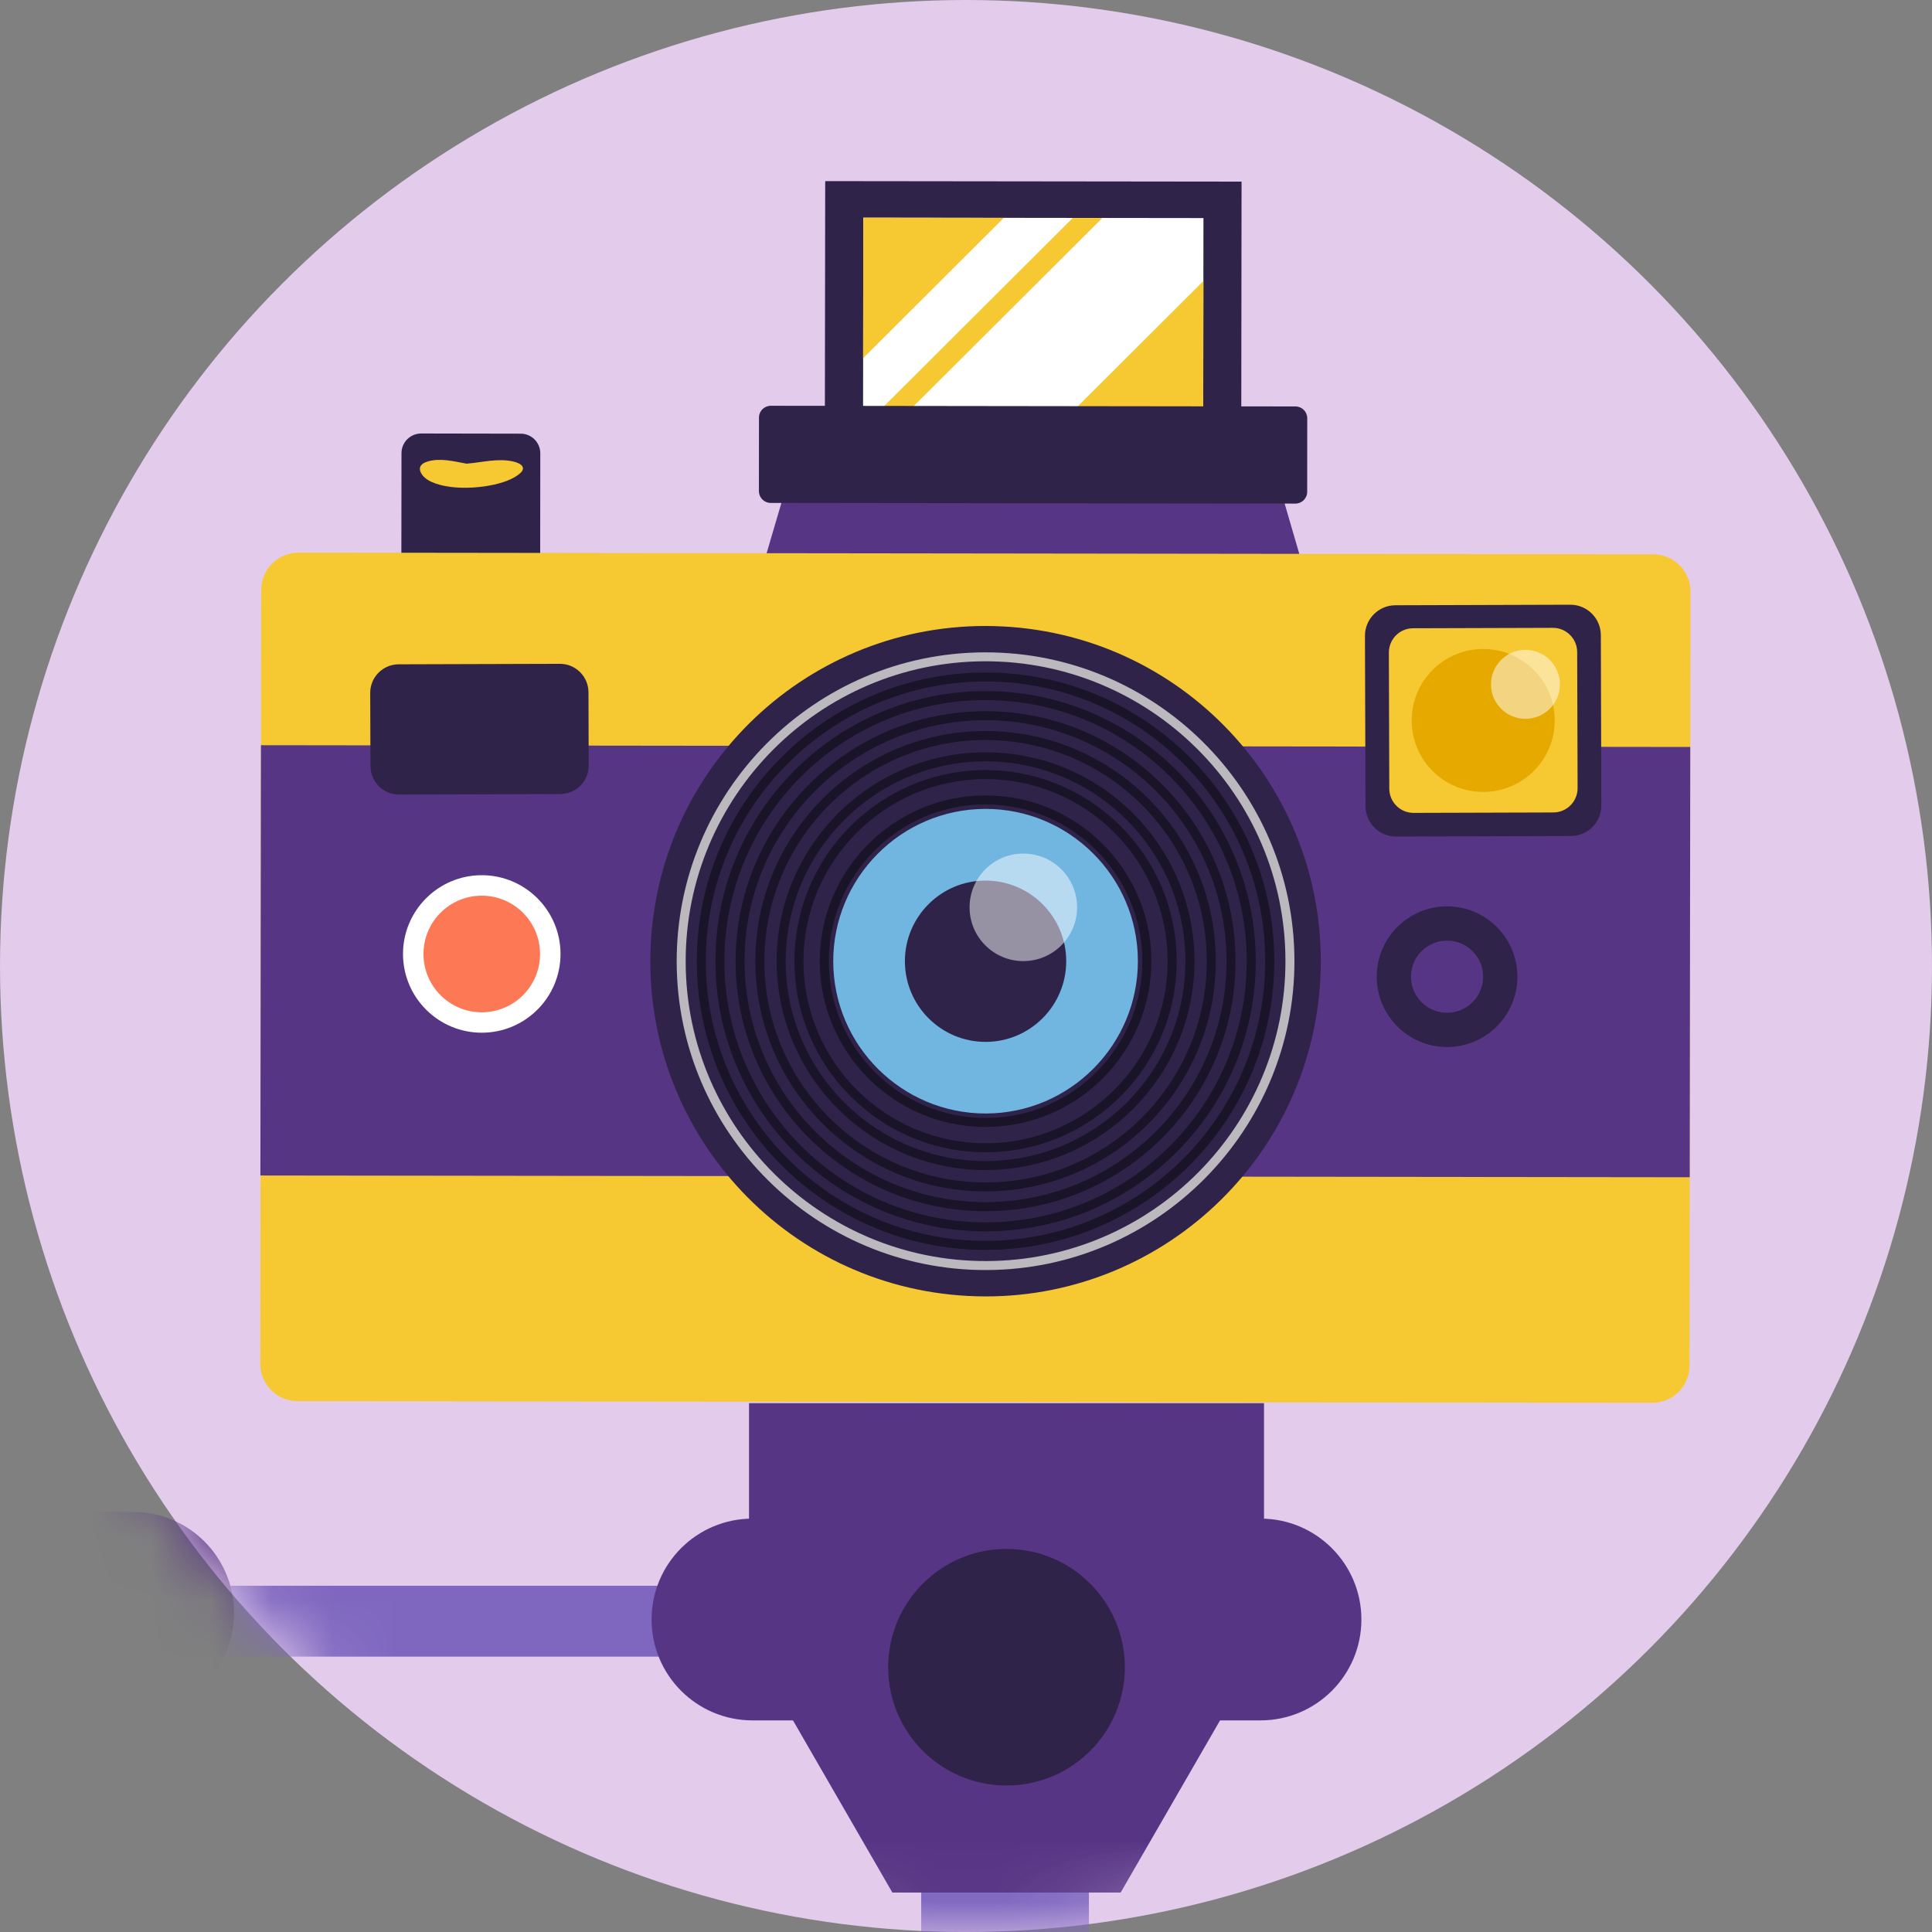 <svg width="32" height="32" viewBox="0 0 32 32" fill="none" xmlns="http://www.w3.org/2000/svg">
<rect x="0" y="0" width="32" height="32" fill="#808080" stroke="none"/>
<g clip-path="url(#clip0_3337_46087)">
<circle cx="16" cy="16" r="16" fill="#E2CBEB"/>
<mask id="mask0_3337_46087" style="mask-type:alpha" maskUnits="userSpaceOnUse" x="0" y="-1" width="32" height="33">
<circle cx="16" cy="16" r="16" fill="#F0CFFF"/>
</mask>
<g mask="url(#mask0_3337_46087)">
<path d="M20.564 3.008L13.668 3L13.661 8.058L20.558 8.067L20.564 3.008Z" fill="#2F2349"/>
<path d="M19.933 3.612L14.299 3.605L14.294 7.737L19.928 7.743L19.933 3.612Z" fill="white"/>
<path d="M16.626 3.609L14.299 3.606L14.296 5.933L16.626 3.609Z" fill="#F6C933"/>
<path d="M14.294 7.564L18.258 3.611L17.768 3.61L14.295 7.074L14.294 7.564Z" fill="#F6C933"/>
<path d="M16.837 7.741L19.928 7.744L19.932 4.654L16.837 7.741Z" fill="#F6C933"/>
<path d="M6.977 7.18L8.624 7.183C8.804 7.183 8.949 7.329 8.949 7.508L8.946 9.9L6.647 9.898L6.65 7.505C6.65 7.326 6.796 7.18 6.976 7.18L6.977 7.18Z" fill="#2F2349"/>
<path d="M22.45 12.366L11.76 12.352L13.145 7.641L21.077 7.651L22.45 12.366Z" fill="#573585"/>
<path d="M27.365 23.235L4.928 23.207C4.587 23.207 4.311 22.929 4.311 22.587L4.326 9.771C4.326 9.429 4.604 9.153 4.946 9.153L27.382 9.181C27.724 9.181 28 9.459 28 9.8L27.984 22.617C27.984 22.959 27.707 23.235 27.365 23.235Z" fill="#F6C933"/>
<path d="M4.322 12.343L4.313 19.47L27.987 19.499L27.996 12.372L4.322 12.343Z" fill="#573585"/>
<path d="M21.456 8.341L12.765 8.33C12.657 8.33 12.57 8.242 12.57 8.135L12.571 6.916C12.571 6.808 12.659 6.721 12.767 6.721L21.457 6.732C21.565 6.732 21.652 6.82 21.652 6.927L21.651 8.146C21.651 8.254 21.563 8.341 21.456 8.341Z" fill="#2F2349"/>
<path d="M8.501 7.644C8.248 7.586 7.987 7.659 7.728 7.68C7.513 7.641 7.293 7.581 7.083 7.644C6.944 7.686 6.937 7.765 6.974 7.835C7.04 7.959 7.223 8.033 7.459 8.064C7.834 8.115 8.41 8.035 8.622 7.832C8.707 7.752 8.65 7.678 8.501 7.644Z" fill="#F6C933"/>
<path d="M21.869 16.209C22.028 13.147 19.675 10.535 16.612 10.376C13.55 10.216 10.938 12.569 10.779 15.632C10.619 18.694 12.973 21.306 16.035 21.465C19.097 21.625 21.709 19.271 21.869 16.209Z" fill="#2F2349"/>
<path d="M18.995 15.912C19 17.387 17.808 18.587 16.333 18.592C14.858 18.597 13.658 17.405 13.653 15.929C13.648 14.454 14.841 13.254 16.316 13.25C17.791 13.245 18.991 14.437 18.995 15.912Z" fill="#71B5E1"/>
<path d="M16.333 18.741C14.778 18.746 13.509 17.485 13.504 15.929C13.499 14.374 14.76 13.105 16.315 13.1C17.87 13.095 19.139 14.356 19.144 15.911C19.149 17.467 17.889 18.736 16.333 18.741ZM16.316 13.398C14.925 13.402 13.797 14.538 13.801 15.929C13.806 17.32 14.941 18.447 16.332 18.443C17.723 18.439 18.851 17.303 18.847 15.912C18.843 14.521 17.707 13.393 16.316 13.398Z" fill="#2F2349"/>
<path d="M17.66 15.916C17.662 16.654 17.066 17.254 16.328 17.257C15.591 17.259 14.991 16.663 14.988 15.925C14.986 15.187 15.581 14.588 16.319 14.585C17.057 14.583 17.657 15.178 17.66 15.916Z" fill="#2F2349"/>
<path d="M16.341 21.036C13.52 21.046 11.217 18.758 11.208 15.937C11.199 13.117 13.487 10.814 16.307 10.805C19.128 10.795 21.431 13.083 21.44 15.904C21.449 18.724 19.161 21.027 16.341 21.036ZM16.308 10.953C13.569 10.962 11.348 13.197 11.357 15.937C11.366 18.675 13.601 20.896 16.34 20.887C19.079 20.879 21.3 18.643 21.291 15.904C21.283 13.165 19.047 10.945 16.308 10.953Z" fill="#BBB8BE"/>
<path d="M16.333 18.666C14.819 18.671 13.583 17.443 13.578 15.929C13.573 14.415 14.801 13.18 16.315 13.175C17.829 13.169 19.065 14.398 19.07 15.911C19.075 17.425 17.847 18.661 16.333 18.666ZM16.316 13.323C14.884 13.328 13.723 14.497 13.728 15.929C13.732 17.36 14.901 18.522 16.333 18.517C17.765 18.513 18.926 17.344 18.921 15.912C18.916 14.48 17.748 13.319 16.316 13.324V13.323Z" fill="#191427"/>
<g opacity="0.5">
<path d="M17.84 15.025C17.841 15.517 17.444 15.917 16.952 15.919C16.46 15.92 16.061 15.523 16.059 15.031C16.058 14.539 16.455 14.139 16.947 14.138C17.439 14.136 17.838 14.533 17.84 15.025Z" fill="white"/>
</g>
<path d="M16.334 19.085C14.589 19.091 13.165 17.676 13.159 15.931C13.153 14.186 14.569 12.761 16.314 12.755C18.059 12.75 19.483 14.165 19.489 15.91C19.495 17.655 18.079 19.08 16.334 19.085ZM16.314 12.904C14.652 12.91 13.303 14.267 13.308 15.93C13.313 17.593 14.67 18.942 16.334 18.936C17.996 18.931 19.345 17.574 19.34 15.911C19.334 14.248 17.978 12.899 16.314 12.904Z" fill="#191427"/>
<path d="M16.335 19.38C14.428 19.386 12.871 17.84 12.864 15.931C12.858 14.024 14.405 12.467 16.313 12.461C18.221 12.454 19.777 14.001 19.784 15.909C19.79 17.816 18.243 19.373 16.335 19.379V19.38ZM16.313 12.61C14.487 12.616 13.008 14.106 13.013 15.931C13.019 17.757 14.509 19.237 16.334 19.231C18.16 19.226 19.641 17.736 19.634 15.91C19.628 14.085 18.138 12.605 16.313 12.61Z" fill="#191427"/>
<path d="M16.337 19.734C14.234 19.74 12.518 18.035 12.511 15.933C12.505 13.83 14.21 12.115 16.312 12.108C18.414 12.101 20.13 13.805 20.137 15.908C20.143 18.01 18.438 19.726 16.336 19.733L16.337 19.734ZM16.312 12.257C14.292 12.264 12.654 13.913 12.66 15.933C12.666 17.953 14.316 19.592 16.336 19.585C18.356 19.579 19.995 17.93 19.988 15.909C19.982 13.889 18.333 12.251 16.312 12.257Z" fill="#191427"/>
<path d="M16.337 20.061C14.055 20.068 12.191 18.217 12.184 15.934C12.177 13.651 14.027 11.787 16.311 11.78C18.594 11.773 20.457 13.624 20.464 15.907C20.472 18.19 18.62 20.054 16.337 20.061ZM16.311 11.929C14.11 11.936 12.325 13.732 12.332 15.933C12.34 18.134 14.136 19.919 16.337 19.911C18.538 19.904 20.322 18.108 20.316 15.907C20.308 13.707 18.512 11.922 16.311 11.929Z" fill="#191427"/>
<path d="M16.339 20.395C13.871 20.403 11.858 18.402 11.85 15.935C11.843 13.468 13.843 11.455 16.31 11.447C18.777 11.439 20.791 13.439 20.799 15.906C20.807 18.374 18.806 20.387 16.339 20.395H16.339ZM16.31 11.595C13.925 11.603 11.991 13.55 11.998 15.935C12.006 18.32 13.953 20.254 16.338 20.247C18.723 20.239 20.657 18.292 20.65 15.907C20.642 13.522 18.695 11.588 16.31 11.596V11.595Z" fill="#191427"/>
<path d="M16.339 20.702C13.703 20.711 11.551 18.573 11.542 15.936C11.534 13.299 13.672 11.147 16.309 11.139C18.945 11.13 21.097 13.268 21.106 15.905C21.114 18.542 18.976 20.694 16.339 20.702ZM16.309 11.287C13.754 11.296 11.682 13.38 11.69 15.935C11.699 18.49 13.784 20.561 16.338 20.553C18.892 20.544 20.964 18.459 20.956 15.905C20.948 13.351 18.863 11.279 16.309 11.287Z" fill="#191427"/>
<path d="M9.284 15.796C9.286 16.517 8.704 17.102 7.984 17.105C7.263 17.107 6.678 16.525 6.675 15.805C6.673 15.085 7.255 14.499 7.975 14.496C8.695 14.494 9.281 15.076 9.284 15.796Z" fill="white"/>
<path d="M8.945 15.798C8.947 16.331 8.516 16.765 7.983 16.767C7.449 16.768 7.016 16.338 7.014 15.804C7.012 15.271 7.443 14.837 7.976 14.835C8.51 14.834 8.943 15.264 8.945 15.798Z" fill="#FD7955"/>
<path d="M6.603 11.003L9.273 10.995C9.534 10.994 9.746 11.205 9.747 11.466L9.751 12.678C9.752 12.939 9.541 13.151 9.28 13.152L6.61 13.16C6.349 13.161 6.137 12.95 6.136 12.689L6.132 11.477C6.131 11.216 6.342 11.004 6.603 11.003Z" fill="#2F2349"/>
<path d="M23.111 10.025L26.009 10.016C26.287 10.015 26.514 10.241 26.515 10.519L26.523 13.341C26.524 13.619 26.299 13.846 26.021 13.847L23.123 13.856C22.845 13.857 22.618 13.631 22.617 13.353L22.608 10.531C22.608 10.253 22.833 10.026 23.111 10.025Z" fill="#2F2349"/>
<path d="M23.406 10.406L25.72 10.399C25.941 10.398 26.122 10.578 26.123 10.799L26.13 13.053C26.131 13.275 25.951 13.456 25.729 13.457L23.415 13.464C23.193 13.465 23.012 13.286 23.011 13.063L23.004 10.81C23.003 10.587 23.183 10.406 23.405 10.406L23.406 10.406Z" fill="#F6C933"/>
<path d="M25.133 16.173C25.135 16.817 24.615 17.34 23.971 17.342C23.328 17.344 22.805 16.824 22.803 16.18C22.801 15.537 23.321 15.014 23.964 15.012C24.608 15.01 25.131 15.53 25.133 16.173Z" fill="#2F2349"/>
<path d="M24.565 16.175C24.566 16.505 24.3 16.773 23.969 16.775C23.64 16.775 23.371 16.509 23.37 16.179C23.369 15.849 23.635 15.58 23.966 15.58C24.296 15.579 24.564 15.845 24.565 16.175Z" fill="#573585"/>
<path d="M25.751 11.93C25.753 12.584 25.224 13.115 24.57 13.117C23.916 13.12 23.384 12.591 23.382 11.937C23.38 11.282 23.909 10.751 24.563 10.749C25.217 10.747 25.749 11.275 25.751 11.93Z" fill="#E6A900"/>
<g opacity="0.5">
<path d="M25.837 11.333C25.838 11.648 25.584 11.905 25.268 11.906C24.953 11.907 24.696 11.652 24.695 11.337C24.695 11.021 24.949 10.764 25.265 10.764C25.58 10.763 25.837 11.018 25.837 11.333Z" fill="white"/>
</g>
<path d="M20.936 23.241H12.406V25.835H20.936V23.241Z" fill="#573585"/>
<path d="M11.672 26.265H1.529V27.439H11.672V26.265Z" fill="#7F67C0"/>
<path d="M-5 26.713C-5 27.636 -4.251 28.384 -3.328 28.384H2.204C3.127 28.384 3.876 27.636 3.876 26.713C3.876 25.791 3.127 25.042 2.204 25.042H-3.328C-4.251 25.042 -5 25.79 -5 26.713Z" fill="#573585"/>
<path d="M18.036 30.694H15.258V36.462H18.036V30.694Z" fill="#7F67C0"/>
<path d="M10.792 26.824C10.792 27.747 11.541 28.495 12.463 28.495H20.878C21.8 28.495 22.549 27.747 22.549 26.824C22.549 25.901 21.8 25.153 20.878 25.153H12.463C11.54 25.153 10.792 25.901 10.792 26.824Z" fill="#573585"/>
<path d="M18.562 31.346L20.452 28.072H12.89L14.78 31.346H18.562Z" fill="#573585"/>
<path d="M14.711 27.615C14.711 28.697 15.589 29.574 16.671 29.574C17.754 29.574 18.631 28.697 18.631 27.615C18.631 26.533 17.754 25.655 16.671 25.655C15.589 25.655 14.711 26.533 14.711 27.615Z" fill="#2F2349"/>
</g>
</g>
<defs>
<clipPath id="clip0_3337_46087">
<rect width="32" height="32" fill="white"/>
</clipPath>
</defs>
</svg>
